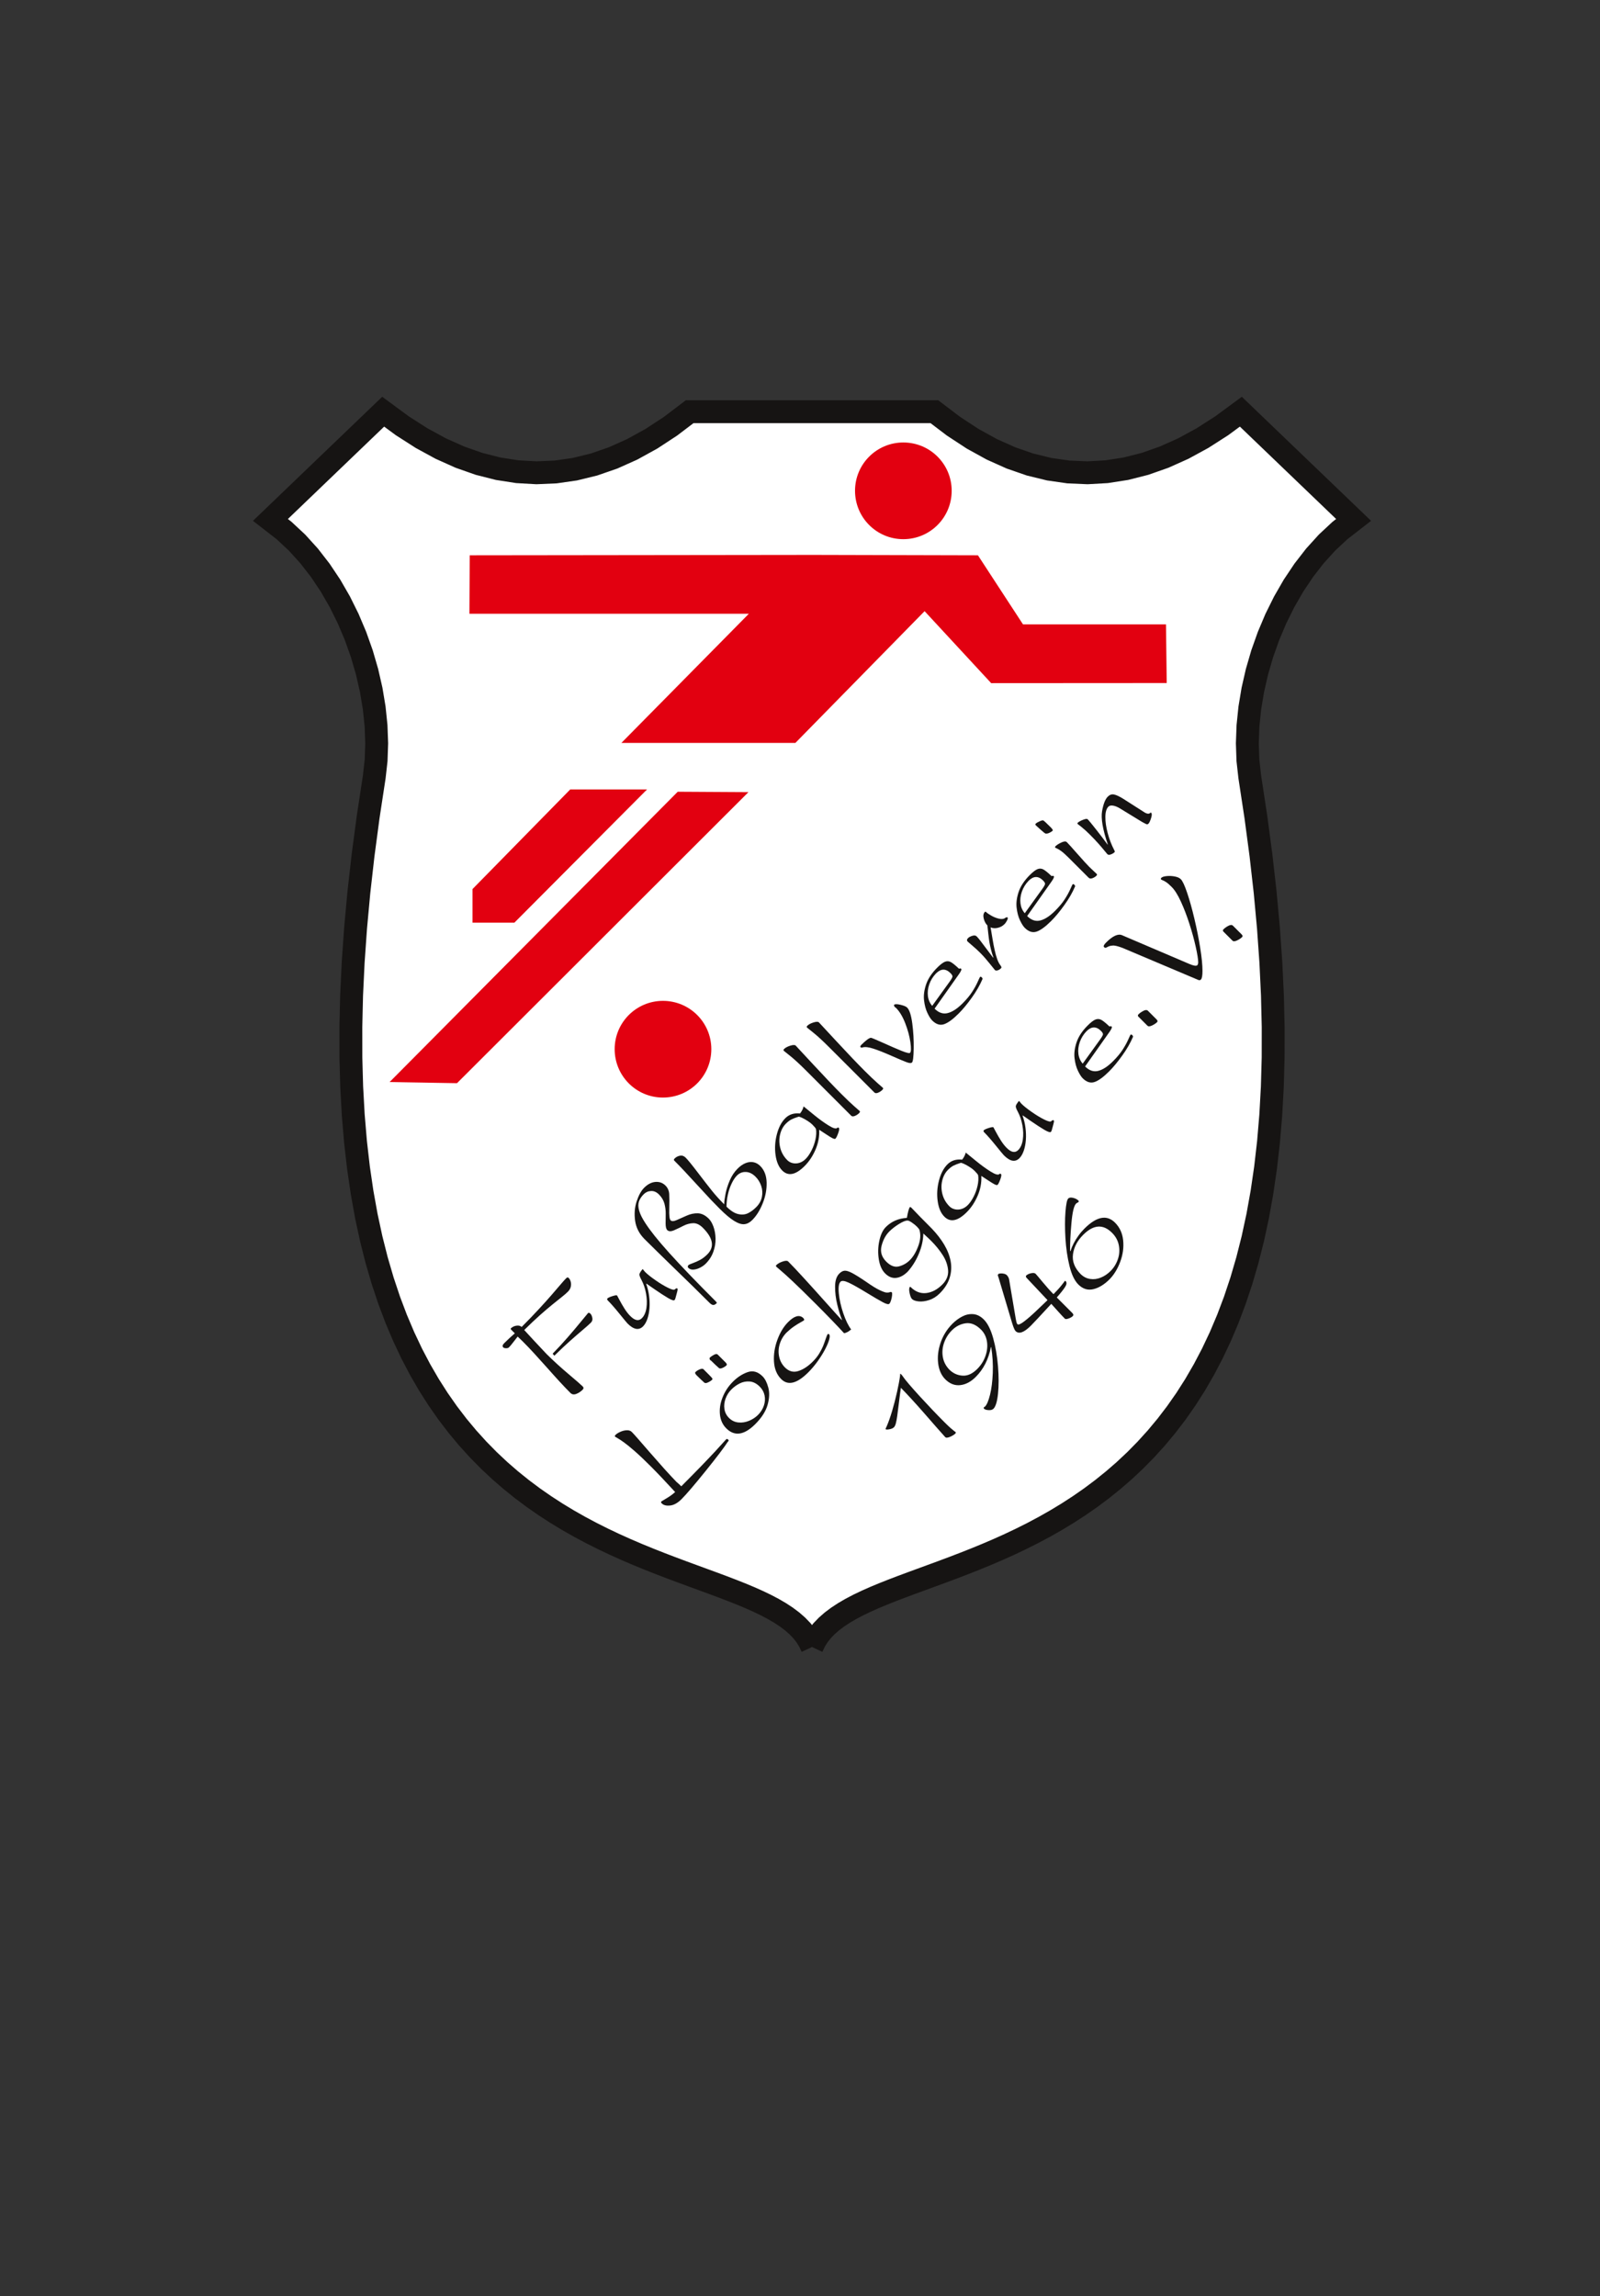 <?xml version="1.0" encoding="UTF-8" standalone="no"?>
<svg
   xmlns:dc="http://purl.org/dc/elements/1.1/"
   xmlns:cc="http://creativecommons.org/ns#"
   xmlns:rdf="http://www.w3.org/1999/02/22-rdf-syntax-ns#"
   xmlns:svg="http://www.w3.org/2000/svg"
   xmlns="http://www.w3.org/2000/svg"
   xmlns:sodipodi="http://sodipodi.sourceforge.net/DTD/sodipodi-0.dtd"
   xmlns:inkscape="http://www.inkscape.org/namespaces/inkscape"
   width="564pt"
   height="809pt"
   viewBox="0 0 564 809"
   id="svg2"
   sodipodi:version="0.32"
   inkscape:version="0.46"
   sodipodi:docname="FVL-Wappen_Vektorgrafik.svg"
   inkscape:output_extension="org.inkscape.output.svg.inkscape">
  <rect x="0" y="0" width="564" height="809" fill="#333333" stroke="none"/>
  <defs
     id="defs25">
    <inkscape:perspective
       sodipodi:type="inkscape:persp3d"
       inkscape:vp_x="0 : 505.625 : 1"
       inkscape:vp_y="0 : 1000 : 0"
       inkscape:vp_z="705 : 505.625 : 1"
       inkscape:persp3d-origin="352.5 : 337.08333 : 1"
       id="perspective29" />
  </defs>
  <sodipodi:namedview
     inkscape:window-height="669"
     inkscape:window-width="640"
     inkscape:pageshadow="2"
     inkscape:pageopacity="0.0"
     guidetolerance="10.0"
     gridtolerance="10.0"
     objecttolerance="10.0"
     borderopacity="1.0"
     bordercolor="#666666"
     pagecolor="#ffffff"
     id="base"
     showgrid="false"
     inkscape:zoom="0.45686032"
     inkscape:cx="352.5"
     inkscape:cy="505.625"
     inkscape:window-x="115"
     inkscape:window-y="115"
     inkscape:current-layer="g4" />
  <g
     transform="translate(82.669, 145.062)"
     style="fill:#ffffff; fill-rule:evenodd; stroke:none; stroke-width:1.845; stroke-linecap:butt; stroke-linejoin:miter; stroke-dasharray:none;"
     id="g4">
    <path
       d="M203.567 435.27 C221.223 390.768 407.134 433.657 357.875 128.669 C353.199 98.436 367.953 56.757 394.477 38.133 C394.477 38.133 354.731 0 354.731 0 C318.694 28.217 282.656 29.184 246.699 0 C246.699 0 160.435 0 160.435 0 C124.478 29.184 88.44 28.217 52.403 0 C52.403 0 12.656 38.133 12.656 38.133 C39.181 56.757 53.935 98.436 49.258 128.669 C0 433.657 185.911 390.768 203.567 435.27 Z"
       id="path6" />
  </g>
  <g
     transform="translate(95.325, 145.062)"
     style="fill:none; stroke:#161413; stroke-width:8.061; stroke-linecap:butt; stroke-linejoin:miter; stroke-dasharray:none;"
     id="g8">
    <path
       d="M 190.911,435.27 C 190.911,435.27 191.861,433.246 191.861,433.246 C 191.861,433.246 193.047,431.34 193.047,431.34 C 193.047,431.34 194.461,429.542 194.461,429.542 C 194.461,429.542 196.095,427.843 196.095,427.843 C 196.095,427.843 197.938,426.232 197.938,426.232 C 197.938,426.232 199.981,424.699 199.981,424.699 C 199.981,424.699 202.215,423.234 202.215,423.234 C 202.215,423.234 204.631,421.828 204.631,421.828 C 204.631,421.828 207.219,420.469 207.219,420.469 C 207.219,420.469 209.971,419.15 209.971,419.15 C 209.971,419.15 212.877,417.858 212.877,417.858 C 212.877,417.858 215.928,416.585 215.928,416.585 C 215.928,416.585 219.115,415.321 219.115,415.321 C 219.115,415.321 222.428,414.054 222.428,414.054 C 222.428,414.054 225.859,412.777 225.859,412.777 C 225.859,412.777 229.397,411.478 229.397,411.478 C 229.397,411.478 233.033,410.147 233.033,410.147 C 233.033,410.147 236.76,408.776 236.76,408.776 C 236.76,408.776 240.567,407.353 240.567,407.353 C 240.567,407.353 244.445,405.869 244.445,405.869 C 244.445,405.869 248.384,404.313 248.384,404.313 C 248.384,404.313 252.376,402.676 252.376,402.676 C 252.376,402.676 256.412,400.949 256.412,400.949 C 256.412,400.949 260.482,399.12 260.482,399.12 C 260.482,399.12 264.576,397.179 264.576,397.179 C 264.576,397.179 268.686,395.118 268.686,395.118 C 268.686,395.118 272.803,392.926 272.803,392.926 C 272.803,392.926 276.916,390.592 276.916,390.592 C 276.916,390.592 281.018,388.109 281.018,388.109 C 281.018,388.109 285.098,385.463 285.098,385.463 C 285.098,385.463 289.148,382.648 289.148,382.648 C 289.148,382.648 293.157,379.651 293.157,379.651 C 293.157,379.651 297.118,376.463 297.118,376.463 C 297.118,376.463 301.021,373.076 301.021,373.076 C 301.021,373.076 304.856,369.477 304.856,369.477 C 304.856,369.477 308.614,365.657 308.614,365.657 C 308.614,365.657 312.287,361.607 312.287,361.607 C 312.287,361.607 315.864,357.316 315.864,357.316 C 315.864,357.316 319.337,352.775 319.337,352.775 C 319.337,352.775 322.696,347.973 322.696,347.973 C 322.696,347.973 325.933,342.901 325.933,342.901 C 325.933,342.901 329.037,337.547 329.037,337.547 C 329.037,337.547 332,331.905 332,331.905 C 332,331.905 334.813,325.961 334.813,325.961 C 334.813,325.961 337.465,319.708 337.465,319.708 C 337.465,319.708 339.948,313.133 339.948,313.133 C 339.948,313.133 342.254,306.228 342.254,306.228 C 342.254,306.228 344.371,298.984 344.371,298.984 C 344.371,298.984 346.293,291.389 346.293,291.389 C 346.293,291.389 348.008,283.434 348.008,283.434 C 348.008,283.434 349.507,275.109 349.507,275.109 C 349.507,275.109 350.782,266.404 350.782,266.404 C 350.782,266.404 351.824,257.308 351.824,257.308 C 351.824,257.308 352.623,247.813 352.623,247.813 C 352.623,247.813 353.17,237.908 353.17,237.908 C 353.17,237.908 353.455,227.583 353.455,227.583 C 353.455,227.583 353.469,216.828 353.469,216.828 C 353.469,216.828 353.204,205.632 353.204,205.632 C 353.204,205.632 352.65,193.988 352.65,193.988 C 352.65,193.988 351.797,181.883 351.797,181.883 C 351.797,181.883 350.637,169.309 350.637,169.309 C 350.637,169.309 349.159,156.255 349.159,156.255 C 349.159,156.255 347.357,142.712 347.357,142.712 C 347.357,142.712 345.219,128.669 345.219,128.669 C 345.219,128.669 344.568,122.875 344.568,122.875 C 344.568,122.875 344.361,116.862 344.361,116.862 C 344.361,116.862 344.587,110.683 344.587,110.683 C 344.587,110.683 345.235,104.387 345.235,104.387 C 345.235,104.387 346.293,98.025 346.293,98.025 C 346.293,98.025 347.751,91.647 347.751,91.647 C 347.751,91.647 349.597,85.305 349.597,85.305 C 349.597,85.305 351.82,79.048 351.82,79.048 C 351.82,79.048 354.408,72.926 354.408,72.926 C 354.408,72.926 357.351,66.991 357.351,66.991 C 357.351,66.991 360.637,61.294 360.637,61.294 C 360.637,61.294 364.254,55.884 364.254,55.884 C 364.254,55.884 368.193,50.812 368.193,50.812 C 368.193,50.812 372.441,46.13 372.441,46.13 C 372.441,46.13 376.988,41.886 376.988,41.886 C 376.988,41.886 381.821,38.133 381.821,38.133 C 381.821,38.133 377.817,34.291 372.35,29.046 C 360.594,17.767 342.075,-5.9618976e-14 342.075,-5.9618976e-14 C 342.075,-5.9618976e-14 335.318,4.97 335.318,4.97 C 335.318,4.97 328.561,9.298 328.561,9.298 C 328.561,9.298 321.805,12.979 321.805,12.979 C 321.805,12.979 315.048,16.008 315.048,16.008 C 315.048,16.008 308.292,18.381 308.292,18.381 C 308.292,18.381 301.537,20.095 301.537,20.095 C 301.537,20.095 294.782,21.144 294.782,21.144 C 294.782,21.144 288.029,21.524 288.029,21.524 C 288.029,21.524 281.276,21.233 281.276,21.233 C 281.276,21.233 274.525,20.265 274.525,20.265 C 274.525,20.265 267.774,18.614 267.774,18.614 C 267.774,18.614 261.025,16.279 261.025,16.279 C 261.025,16.279 254.277,13.255 254.277,13.255 C 254.277,13.255 247.53,9.536 247.53,9.536 C 247.53,9.536 240.785,5.119 240.785,5.119 C 240.785,5.119 234.043,-5.9618976e-14 234.043,-5.9618976e-14 C 234.043,-5.9618976e-14 215.085,-5.9618976e-14 194.944,-5.9618976e-14 C 172.121,-5.9618976e-14 147.779,-5.9618976e-14 147.779,-5.9618976e-14 C 147.779,-5.9618976e-14 141.036,5.119 141.036,5.119 C 141.036,5.119 134.291,9.536 134.291,9.536 C 134.291,9.536 127.545,13.255 127.545,13.255 C 127.545,13.255 120.797,16.279 120.797,16.279 C 120.797,16.279 114.048,18.614 114.048,18.614 C 114.048,18.614 107.297,20.265 107.297,20.265 C 107.297,20.265 100.546,21.233 100.546,21.233 C 100.546,21.233 93.793,21.524 93.793,21.524 C 93.793,21.524 87.039,21.144 87.039,21.144 C 87.039,21.144 80.284,20.095 80.284,20.095 C 80.284,20.095 73.529,18.381 73.529,18.381 C 73.529,18.381 66.773,16.008 66.773,16.008 C 66.773,16.008 60.017,12.979 60.017,12.979 C 60.017,12.979 53.261,9.298 53.261,9.298 C 53.261,9.298 46.504,4.97 46.504,4.97 C 46.504,4.97 39.747,-5.9618976e-14 39.747,-5.9618976e-14 C 39.747,-5.9618976e-14 31.478,7.933 22.483,16.563 C 11.758,26.853 5.294376e-15,38.133 5.294376e-15,38.133 C 5.294376e-15,38.133 4.833,41.886 4.833,41.886 C 4.833,41.886 9.38,46.13 9.38,46.13 C 9.38,46.13 13.628,50.812 13.628,50.812 C 13.628,50.812 17.566,55.884 17.566,55.884 C 17.566,55.884 21.184,61.294 21.184,61.294 C 21.184,61.294 24.47,66.991 24.47,66.991 C 24.47,66.991 27.412,72.926 27.412,72.926 C 27.412,72.926 30.001,79.048 30.001,79.048 C 30.001,79.048 32.224,85.305 32.224,85.305 C 32.224,85.305 34.069,91.647 34.069,91.647 C 34.069,91.647 35.526,98.025 35.526,98.025 C 35.526,98.025 36.585,104.387 36.585,104.387 C 36.585,104.387 37.233,110.683 37.233,110.683 C 37.233,110.683 37.459,116.862 37.459,116.862 C 37.459,116.862 37.252,122.875 37.252,122.875 C 37.252,122.875 36.602,128.669 36.602,128.669 C 36.602,128.669 34.463,142.712 34.463,142.712 C 34.463,142.712 32.66,156.255 32.66,156.255 C 32.66,156.255 31.183,169.309 31.183,169.309 C 31.183,169.309 30.023,181.883 30.023,181.883 C 30.023,181.883 29.17,193.988 29.17,193.988 C 29.17,193.988 28.615,205.632 28.615,205.632 C 28.615,205.632 28.351,216.828 28.351,216.828 C 28.351,216.828 28.365,227.583 28.365,227.583 C 28.365,227.583 28.65,237.908 28.65,237.908 C 28.65,237.908 29.197,247.813 29.197,247.813 C 29.197,247.813 29.995,257.308 29.995,257.308 C 29.995,257.308 31.037,266.404 31.037,266.404 C 31.037,266.404 32.312,275.109 32.312,275.109 C 32.312,275.109 33.812,283.434 33.812,283.434 C 33.812,283.434 35.527,291.389 35.527,291.389 C 35.527,291.389 37.448,298.984 37.448,298.984 C 37.448,298.984 39.566,306.228 39.566,306.228 C 39.566,306.228 41.871,313.133 41.871,313.133 C 41.871,313.133 44.355,319.708 44.355,319.708 C 44.355,319.708 47.008,325.961 47.008,325.961 C 47.008,325.961 49.82,331.905 49.82,331.905 C 49.82,331.905 52.783,337.547 52.783,337.547 C 52.783,337.547 55.887,342.901 55.887,342.901 C 55.887,342.901 59.124,347.973 59.124,347.973 C 59.124,347.973 62.483,352.775 62.483,352.775 C 62.483,352.775 65.956,357.316 65.956,357.316 C 65.956,357.316 69.533,361.607 69.533,361.607 C 69.533,361.607 73.206,365.657 73.206,365.657 C 73.206,365.657 76.964,369.477 76.964,369.477 C 76.964,369.477 80.8,373.076 80.8,373.076 C 80.8,373.076 84.702,376.463 84.702,376.463 C 84.702,376.463 88.663,379.651 88.663,379.651 C 88.663,379.651 92.673,382.648 92.673,382.648 C 92.673,382.648 96.723,385.463 96.723,385.463 C 96.723,385.463 100.803,388.109 100.803,388.109 C 100.803,388.109 104.904,390.592 104.904,390.592 C 104.904,390.592 109.019,392.926 109.019,392.926 C 109.019,392.926 113.135,395.118 113.135,395.118 C 113.135,395.118 117.245,397.179 117.245,397.179 C 117.245,397.179 121.339,399.12 121.339,399.12 C 121.339,399.12 125.409,400.949 125.409,400.949 C 125.409,400.949 129.445,402.676 129.445,402.676 C 129.445,402.676 133.437,404.313 133.437,404.313 C 133.437,404.313 137.376,405.869 137.376,405.869 C 137.376,405.869 141.254,407.353 141.254,407.353 C 141.254,407.353 145.061,408.776 145.061,408.776 C 145.061,408.776 148.787,410.147 148.787,410.147 C 148.787,410.147 152.424,411.478 152.424,411.478 C 152.424,411.478 155.963,412.777 155.963,412.777 C 155.963,412.777 159.393,414.054 159.393,414.054 C 159.393,414.054 162.706,415.321 162.706,415.321 C 162.706,415.321 165.893,416.585 165.893,416.585 C 165.893,416.585 168.944,417.858 168.944,417.858 C 168.944,417.858 171.85,419.15 171.85,419.15 C 171.85,419.15 174.602,420.469 174.602,420.469 C 174.602,420.469 177.191,421.828 177.191,421.828 C 177.191,421.828 179.607,423.234 179.607,423.234 C 179.607,423.234 181.841,424.699 181.841,424.699 C 181.841,424.699 183.884,426.232 183.884,426.232 C 183.884,426.232 185.727,427.843 185.727,427.843 C 185.727,427.843 187.361,429.542 187.361,429.542 C 187.361,429.542 188.775,431.34 188.775,431.34 C 188.775,431.34 189.961,433.246 189.961,433.246 C 189.961,433.246 190.911,435.27 190.911,435.27"
       id="path10"
       sodipodi:nodetypes="cccccccccccccccccccccccccccccccccccccccccccccccccccccccccccccccccccccccccccccccccscccccccccccccccccscccccccccccccccccsccccccccccccccccccccccccccccccccccccccccccccccccccccccccccccccccccccccccccccccccc" />
  </g>
  <g
     transform="translate(177.018, 279.784)"
     style="fill:#161413; fill-rule:evenodd; stroke:none; stroke-width:8.061; stroke-linecap:butt; stroke-linejoin:miter; stroke-dasharray:none;"
     id="g12">
    <path
       d="M120.523 189.983 C118.185 187.413 114.856 183.962 110.524 179.629 C106.981 176.086 104.27 173.436 102.391 171.68 C100.518 169.918 99.123 168.657 98.211 167.905 C97.3 167.139 96.78 166.693 96.645 166.558 C96.449 166.363 96.449 166.167 96.645 165.971 C97.153 165.463 97.887 165.047 98.866 164.717 C99.845 164.386 100.494 164.374 100.8 164.679 C102.22 166.099 104.117 168.106 106.497 170.719 C108.883 173.326 111.484 176.209 114.299 179.366 C117.12 182.517 118.925 184.518 119.709 185.351 C119.709 185.351 119.782 185.277 119.782 185.277 C119.189 183.84 118.638 182.041 118.111 179.886 C117.591 177.738 117.334 175.621 117.346 173.552 C117.358 171.472 117.855 169.949 118.827 168.975 C119.439 168.364 120.051 168.021 120.663 167.96 C121.281 167.892 122.138 168.149 123.257 168.719 C124.365 169.288 126.073 170.346 128.367 171.907 C130.337 173.29 131.904 174.257 133.073 174.802 C134.235 175.352 135.049 175.639 135.508 175.658 C135.967 175.688 136.347 175.639 136.647 175.523 C136.94 175.401 137.179 175.419 137.338 175.578 C137.466 175.707 137.497 176.055 137.442 176.612 C137.393 177.176 137.265 177.757 137.081 178.369 C136.891 178.974 136.695 179.379 136.487 179.587 C136.182 179.892 135.411 179.721 134.193 179.066 C132.963 178.411 131.023 177.279 128.379 175.664 C125.73 174.043 123.668 172.886 122.181 172.182 C120.693 171.491 119.721 171.375 119.262 171.834 C118.656 172.439 118.46 173.822 118.674 175.982 C118.882 178.148 119.402 180.468 120.229 182.933 C121.067 185.399 121.997 187.309 123.013 188.655 C122.126 189.42 121.294 189.861 120.523 189.983 Z M98.34 206.132 C96.816 204.608 95.978 202.57 95.813 200.018 C95.648 197.467 96.051 194.897 97.006 192.302 C97.961 189.708 99.228 187.621 100.8 186.049 C102.966 183.883 104.716 183.381 106.05 184.543 C106.46 184.953 106.565 185.253 106.368 185.449 C106.295 185.522 105.898 185.761 105.163 186.165 C104.429 186.568 103.652 187.052 102.832 187.615 C102.005 188.183 101.161 188.882 100.28 189.714 C99.166 190.828 98.364 192.143 97.881 193.655 C97.398 195.166 97.306 196.677 97.618 198.177 C97.918 199.677 98.615 200.973 99.692 202.051 C101.075 203.433 102.636 203.855 104.361 203.317 C106.093 202.772 107.806 201.659 109.495 199.969 C110.432 199.033 111.197 198.073 111.79 197.088 C112.378 196.096 112.824 195.233 113.118 194.511 C113.406 193.783 113.711 192.951 114.036 191.99 C114.354 191.036 114.586 190.485 114.721 190.35 C114.893 190.178 115.07 190.197 115.26 190.386 C115.535 190.662 115.542 191.28 115.266 192.254 C114.991 193.226 114.501 194.388 113.779 195.748 C113.063 197.099 112.188 198.489 111.172 199.909 C110.144 201.328 109.048 202.619 107.88 203.788 C103.92 207.747 100.739 208.531 98.34 206.132 Z M73.667 199.67 C73.569 199.572 73.447 199.499 73.294 199.443 C73.073 199.04 73.037 198.758 73.19 198.605 C73.551 198.244 74.034 197.907 74.652 197.583 C75.271 197.259 75.705 197.228 75.974 197.498 C75.974 197.498 78.771 200.294 78.771 200.294 C79.211 200.734 79.303 201.071 79.058 201.316 C78.746 201.628 78.293 201.922 77.675 202.197 C77.069 202.472 76.641 202.484 76.39 202.234 C75.576 201.53 74.671 200.674 73.667 199.67 Z M68.533 204.803 C68.019 204.29 67.884 203.911 68.129 203.666 C68.466 203.329 68.925 203.029 69.506 202.766 C70.075 202.503 70.534 202.448 70.877 202.594 C70.877 202.594 72.902 204.62 72.902 204.62 C73.576 205.293 73.961 205.716 74.059 205.899 C74.163 206.077 74.138 206.236 73.998 206.377 C73.673 206.701 73.202 207.012 72.566 207.306 C71.936 207.606 71.495 207.631 71.244 207.38 C70.442 206.664 69.537 205.807 68.533 204.803 Z M81.335 207.055 C82.926 205.465 84.657 204.344 86.524 203.69 C88.396 203.042 90.152 203.537 91.798 205.183 C92.655 206.04 93.328 207.349 93.799 209.105 C94.283 210.862 94.204 212.887 93.573 215.17 C92.942 217.452 91.499 219.728 89.229 221.999 C85.318 225.909 81.904 226.411 78.985 223.492 C77.706 222.214 76.965 220.592 76.763 218.639 C76.556 216.681 76.861 214.662 77.688 212.588 C78.507 210.507 79.725 208.665 81.335 207.055 Z M90.807 208.818 C89.693 207.704 88.506 207.093 87.27 206.995 C86.028 206.89 84.853 207.111 83.746 207.668 C82.644 208.219 81.659 208.934 80.79 209.803 C79.884 210.709 79.211 211.774 78.752 213.004 C78.299 214.24 78.159 215.458 78.342 216.669 C78.52 217.886 79.052 218.933 79.945 219.827 C80.888 220.769 81.996 221.302 83.268 221.424 C84.535 221.552 85.79 221.35 87.02 220.843 C88.255 220.329 89.314 219.636 90.189 218.761 C91.15 217.802 91.835 216.712 92.245 215.494 C92.655 214.276 92.741 213.077 92.496 211.902 C92.252 210.727 91.689 209.699 90.807 208.818 Z M60.97 245.937 C57.488 242.15 54.624 239.139 52.378 236.893 C50.096 234.611 48.187 232.8 46.638 231.46 C45.096 230.113 43.866 229.116 42.961 228.468 C42.061 227.812 41.315 227.323 40.727 226.992 C40.14 226.662 39.821 226.466 39.785 226.429 C39.632 226.276 39.705 226.056 39.993 225.768 C40.36 225.401 40.917 225.052 41.663 224.722 C42.404 224.386 43.15 224.202 43.903 224.172 C44.662 224.135 45.255 224.337 45.69 224.771 C46.161 225.242 46.889 226.044 47.868 227.17 C48.854 228.29 50.242 229.886 52.035 231.962 C53.835 234.029 55.542 235.969 57.157 237.768 C58.779 239.561 60.223 241.115 61.483 242.413 C61.924 242.756 62.475 243.258 63.136 243.919 C65.48 241.575 67.762 239.256 69.989 236.967 C72.217 234.666 73.918 232.879 75.099 231.6 C76.274 230.327 77.179 229.336 77.797 228.633 C78.416 227.941 78.807 227.512 78.966 227.353 C79.162 227.158 79.432 227.231 79.78 227.58 C79.921 227.72 79.823 227.966 79.475 228.314 C78.911 229.195 77.987 230.486 76.696 232.194 C75.405 233.888 73.777 235.969 71.789 238.435 C69.806 240.895 68.098 242.958 66.667 244.635 C65.241 246.304 64.085 247.584 63.209 248.459 C61.869 249.799 60.535 250.546 59.207 250.686 C57.879 250.84 56.888 250.583 56.239 249.933 C55.97 249.665 55.927 249.438 56.123 249.242 C56.148 249.218 56.759 248.85 57.947 248.14 C59.14 247.437 60.144 246.703 60.97 245.937 Z M202.94 10.641 C202.743 10.446 202.719 10.274 202.859 10.134 C203.19 9.803 203.802 9.461 204.695 9.094 C205.595 8.732 206.158 8.659 206.384 8.886 C206.843 9.344 207.884 10.617 209.518 12.691 C211.151 14.778 212.442 16.473 213.403 17.802 C213.403 17.802 213.471 17.734 213.471 17.734 C211.69 12.465 211.023 8.567 211.463 6.046 C211.903 3.525 212.571 1.817 213.471 0.918 C214.131 0.258 214.865 0 215.661 0.159 C216.463 0.312 217.54 0.814 218.899 1.659 C218.899 1.659 226.027 6.205 226.027 6.205 C227.147 6.995 227.961 7.136 228.481 6.615 C228.585 6.511 228.683 6.511 228.787 6.615 C229.068 6.896 229.045 7.533 228.726 8.524 C228.407 9.515 228.102 10.152 227.82 10.433 C227.594 10.66 227.349 10.721 227.085 10.617 C226.835 10.513 226.29 10.225 225.47 9.772 C225.47 9.772 217.723 5.036 217.723 5.036 C216.836 4.504 216.028 4.186 215.306 4.076 C214.584 3.966 214.046 4.088 213.69 4.443 C212.999 5.135 212.644 6.334 212.626 8.052 C212.613 9.766 212.883 11.688 213.458 13.805 C214.022 15.923 214.774 17.886 215.716 19.685 C215.753 19.771 215.802 19.869 215.857 19.973 C215.906 20.071 215.942 20.17 215.942 20.255 C215.948 20.346 215.905 20.438 215.82 20.524 C215.532 20.812 215.11 21.063 214.56 21.271 C214.009 21.491 213.593 21.454 213.317 21.179 C213.17 21.032 212.821 20.61 212.277 19.93 C211.727 19.245 211.035 18.431 210.19 17.477 C209.346 16.522 208.281 15.409 207.009 14.136 C206.024 13.15 205.068 12.294 204.15 11.559 C203.232 10.838 202.823 10.525 202.94 10.641 Z M188.1 10.415 C188.35 10.165 188.815 9.895 189.476 9.601 C190.143 9.302 190.565 9.21 190.743 9.313 C190.914 9.35 191.771 10.134 193.313 11.676 C193.974 12.337 194.212 12.747 194.042 12.918 C193.784 13.176 193.393 13.432 192.866 13.677 C192.34 13.922 191.869 14.001 191.453 13.903 C191.306 13.843 190.792 13.426 189.905 12.648 C189.024 11.865 188.399 11.302 188.032 10.935 C187.885 10.789 187.904 10.611 188.1 10.415 Z M194.971 18.89 C194.831 18.75 194.849 18.585 195.045 18.388 C195.486 17.948 196.171 17.508 197.107 17.073 C198.037 16.633 198.686 16.595 199.047 16.957 C199.604 17.513 200.864 18.909 202.816 21.13 C204.774 23.357 206.146 24.863 206.941 25.658 C207.357 26.074 207.853 26.546 208.44 27.084 C209.027 27.623 209.401 27.971 209.554 28.125 C209.743 28.314 209.719 28.534 209.475 28.779 C209.101 29.152 208.624 29.446 208.061 29.654 C207.498 29.862 207.051 29.807 206.727 29.483 C206.727 29.483 199.787 22.544 199.787 22.544 C198.673 21.429 197.798 20.64 197.156 20.17 C196.52 19.692 196.005 19.374 195.627 19.215 C195.247 19.055 195.026 18.946 194.971 18.89 Z M184.208 47.143 C183.681 46.617 183.118 45.735 182.531 44.5 C181.938 43.258 181.54 41.783 181.344 40.069 C181.136 38.356 181.38 36.496 182.054 34.476 C182.727 32.469 184.03 30.493 185.958 28.565 C187.09 27.432 188.014 26.729 188.736 26.447 C189.452 26.173 190.149 26.221 190.816 26.594 C191.483 26.968 192.432 27.745 193.674 28.927 C193.999 28.761 194.255 28.773 194.445 28.963 C194.635 29.152 194.402 29.727 193.748 30.688 C193.748 30.688 185.058 42.988 185.058 42.988 C186.508 44.438 188.05 44.965 189.678 44.549 C191.3 44.138 193.045 43.007 194.898 41.152 C196.33 39.72 197.45 38.381 198.264 37.126 C199.084 35.865 199.732 34.69 200.228 33.583 C200.718 32.481 200.999 31.894 201.06 31.833 C201.232 31.661 201.433 31.704 201.678 31.949 C201.923 32.193 202.009 32.401 201.941 32.567 C201.024 34.709 199.769 36.906 198.153 39.145 C196.55 41.385 195.008 43.245 193.533 44.719 C191.514 46.739 189.801 47.987 188.387 48.47 C186.967 48.948 185.572 48.508 184.208 47.143 Z M184.214 41.997 C184.214 41.997 190.302 33.558 190.302 33.558 C190.982 32.622 191.331 31.992 191.361 31.679 C191.386 31.362 191.153 30.958 190.664 30.468 C188.993 28.798 187.292 28.834 185.554 30.572 C184.477 31.698 183.688 32.976 183.186 34.409 C182.696 35.841 182.531 37.23 182.709 38.582 C182.886 39.923 183.394 41.066 184.214 41.997 Z M173.713 62.044 C173.603 61.933 172.985 61.169 171.853 59.743 C170.721 58.317 169.626 57.075 168.567 56.016 C167.612 55.061 166.658 54.18 165.697 53.379 C164.742 52.571 164.216 52.118 164.118 52.02 C163.732 51.635 163.77 51.207 164.234 50.741 C164.546 50.429 165.042 50.166 165.721 49.952 C166.395 49.744 166.909 49.804 167.251 50.147 C167.587 50.484 167.985 50.955 168.457 51.55 C168.921 52.148 169.577 53.011 170.409 54.137 C171.253 55.263 172.122 56.414 173.009 57.594 C173.009 57.594 173.17 57.607 173.17 57.607 C172.814 56.652 172.514 55.679 172.275 54.682 C172.03 53.678 171.847 52.785 171.718 51.996 C171.602 51.207 171.473 50.306 171.363 49.291 C171.241 48.275 171.137 47.277 171.033 46.293 C170.409 45.669 169.981 44.848 169.736 43.833 C169.497 42.81 169.638 42.046 170.158 41.525 C170.28 41.403 170.44 41.427 170.629 41.617 C170.935 41.924 171.529 42.333 172.398 42.835 C173.273 43.344 174.184 43.704 175.133 43.919 C176.081 44.144 176.834 44.041 177.385 43.612 C177.752 43.391 177.997 43.344 178.125 43.471 C178.296 43.642 178.248 43.998 177.972 44.53 C177.703 45.068 177.397 45.51 177.048 45.858 C176.412 46.494 175.622 46.928 174.686 47.143 C173.756 47.363 172.918 47.308 172.171 46.977 C172.428 48.495 172.661 49.903 172.875 51.207 C173.089 52.497 173.322 53.746 173.591 54.932 C173.848 56.12 174.148 57.178 174.478 58.109 C174.808 59.039 175.2 59.798 175.653 60.386 C176.002 60.832 176.075 61.15 175.879 61.345 C175.512 61.713 175.121 61.97 174.704 62.104 C174.295 62.245 173.964 62.221 173.713 62.044 Z M151.574 79.777 C151.047 79.251 150.484 78.37 149.897 77.134 C149.303 75.891 148.906 74.417 148.71 72.703 C148.502 70.99 148.747 69.13 149.42 67.11 C150.093 65.103 151.396 63.127 153.324 61.199 C154.456 60.067 155.38 59.363 156.102 59.082 C156.818 58.806 157.516 58.855 158.183 59.228 C158.849 59.601 159.798 60.379 161.04 61.56 C161.364 61.394 161.622 61.407 161.811 61.596 C162.001 61.787 161.769 62.361 161.114 63.322 C161.114 63.322 152.424 75.622 152.424 75.622 C153.875 77.072 155.417 77.598 157.044 77.182 C158.666 76.772 160.41 75.64 162.264 73.786 C163.696 72.354 164.815 71.014 165.629 69.76 C166.45 68.499 167.098 67.324 167.594 66.217 C168.084 65.115 168.365 64.528 168.426 64.467 C168.598 64.296 168.799 64.339 169.045 64.583 C169.289 64.828 169.375 65.036 169.307 65.201 C168.389 67.343 167.135 69.54 165.52 71.779 C163.916 74.018 162.374 75.879 160.899 77.353 C158.88 79.373 157.167 80.622 155.753 81.105 C154.334 81.582 152.938 81.141 151.574 79.777 Z M151.58 74.631 C151.58 74.631 157.669 66.192 157.669 66.192 C158.348 65.256 158.696 64.626 158.727 64.314 C158.752 63.996 158.519 63.592 158.029 63.102 C156.359 61.431 154.658 61.469 152.92 63.206 C151.843 64.332 151.053 65.611 150.552 67.043 C150.062 68.474 149.897 69.864 150.074 71.217 C150.252 72.556 150.76 73.701 151.58 74.631 Z M144.475 94.573 C144.17 94.88 143.533 94.855 142.566 94.488 C141.599 94.133 139.818 93.38 137.212 92.229 C134.605 91.079 132.476 90.235 130.817 89.703 C129.153 89.164 127.88 89.029 127.005 89.293 C126.711 89.39 126.491 89.366 126.344 89.219 C126.149 89.023 126.234 88.742 126.595 88.381 C128.192 86.784 129.318 85.952 129.979 85.878 C130.169 85.872 131.588 86.459 134.232 87.646 C136.875 88.845 139.066 89.788 140.798 90.492 C142.536 91.189 143.527 91.422 143.778 91.172 C144.163 90.786 144.194 89.531 143.888 87.402 C143.576 85.278 142.97 83.045 142.064 80.719 C141.152 78.388 140.075 76.601 138.827 75.352 C138.674 75.2 138.527 75.102 138.38 75.053 C138.13 74.631 138.056 74.361 138.167 74.252 C138.448 73.969 139.194 73.969 140.394 74.251 C141.599 74.539 142.382 74.87 142.75 75.236 C143.57 76.056 144.175 77.923 144.561 80.842 C144.946 83.761 145.112 86.692 145.063 89.641 C145.014 92.591 144.818 94.23 144.475 94.573 Z M115.298 89.25 C113.034 86.985 111.168 85.266 109.706 84.097 C108.237 82.923 107.497 82.329 107.478 82.31 C107.282 82.114 107.307 81.894 107.552 81.649 C108.01 81.191 108.721 80.811 109.681 80.499 C110.642 80.187 111.296 80.169 111.633 80.431 C111.554 80.352 113.585 82.543 117.734 87.01 C121.877 91.483 125.23 94.996 127.782 97.548 C129.575 99.341 131.086 100.778 132.31 101.855 C133.54 102.927 134.165 103.477 134.183 103.496 C134.373 103.685 134.323 103.93 134.03 104.223 C133.589 104.664 133.081 105.001 132.506 105.233 C131.925 105.472 131.497 105.448 131.203 105.154 C131.203 105.154 115.298 89.25 115.298 89.25 Z M107.117 97.431 C104.853 95.167 102.986 93.448 101.524 92.279 C100.055 91.104 99.315 90.511 99.297 90.492 C99.101 90.296 99.126 90.076 99.37 89.831 C99.829 89.373 100.539 88.993 101.5 88.68 C102.461 88.369 103.115 88.35 103.452 88.613 C103.372 88.534 105.403 90.724 109.553 95.191 C113.695 99.665 117.049 103.177 119.6 105.729 C121.394 107.522 122.905 108.96 124.128 110.037 C125.358 111.108 125.983 111.658 126.001 111.677 C126.191 111.867 126.142 112.111 125.848 112.405 C125.408 112.845 124.899 113.182 124.324 113.415 C123.743 113.654 123.315 113.629 123.021 113.336 C123.021 113.336 107.117 97.431 107.117 97.431 Z M104.994 112.552 C105.636 111.738 106.052 110.906 106.248 110.061 C106.97 110.649 108.2 111.659 109.95 113.078 C111.7 114.511 113.389 115.734 115.023 116.756 C116.657 117.778 117.691 118.065 118.131 117.625 C118.309 117.447 118.493 117.46 118.695 117.662 C118.897 117.863 118.811 118.475 118.444 119.491 C118.083 120.501 117.758 121.156 117.471 121.443 C117.287 121.578 116.926 121.511 116.388 121.241 C115.849 120.96 115.072 120.489 114.05 119.798 C113.034 119.112 112.269 118.616 111.75 118.292 C111.872 120.63 111.449 122.949 110.47 125.237 C109.491 127.526 108.212 129.466 106.615 131.063 C103.452 134.226 100.82 134.753 98.709 132.641 C97.479 131.412 96.702 129.606 96.365 127.202 C96.029 124.808 96.176 122.386 96.812 119.938 C97.442 117.484 98.446 115.575 99.816 114.205 C101.145 112.877 102.87 112.326 104.994 112.552 Z M110.617 118.029 C110.507 117.735 110.079 117.209 109.326 116.456 C108.922 116.052 108.372 115.624 107.668 115.177 C106.97 114.724 106.303 114.351 105.667 114.057 C105.036 113.77 104.627 113.641 104.449 113.696 C103.36 114.039 102.515 114.369 101.91 114.681 C101.304 114.994 100.668 115.483 100.001 116.15 C99.015 117.136 98.336 118.402 97.969 119.944 C97.589 121.486 97.614 123.077 98.03 124.705 C98.452 126.339 99.278 127.777 100.514 129.012 C101.041 129.539 101.683 129.887 102.448 130.053 C103.207 130.224 103.99 130.187 104.792 129.936 C105.593 129.686 106.322 129.227 106.977 128.572 C107.711 127.838 108.396 126.846 109.026 125.617 C109.663 124.381 110.128 123.071 110.428 121.707 C110.727 120.342 110.795 119.112 110.617 118.029 Z M76.655 146.104 C75.358 144.806 74.336 143.761 73.59 142.965 C72.843 142.17 71.387 140.591 69.208 138.228 C67.036 135.86 65.378 134.067 64.239 132.855 C63.101 131.644 61.908 130.402 60.648 129.141 C60.452 128.945 60.495 128.707 60.788 128.413 C61.308 127.893 61.939 127.569 62.679 127.427 C63.42 127.287 64.086 127.526 64.68 128.119 C65.457 128.896 66.883 130.64 68.951 133.357 C71.02 136.062 72.672 138.204 73.926 139.764 C75.181 141.325 76.612 142.916 78.228 144.531 C78.228 144.531 78.265 144.495 78.265 144.495 C78.277 143.54 78.442 142.31 78.742 140.799 C79.048 139.281 79.544 137.72 80.241 136.105 C80.933 134.496 81.857 133.119 83.007 131.969 C83.895 131.081 84.818 130.438 85.779 130.052 C86.734 129.662 87.652 129.552 88.545 129.722 C89.432 129.887 90.246 130.335 90.968 131.056 C92.4 132.488 93.153 134.428 93.22 136.87 C93.281 139.305 92.829 141.753 91.843 144.207 C90.858 146.661 89.634 148.619 88.184 150.069 C88.184 150.069 88.11 150.142 88.11 150.142 C87.26 150.993 86.342 151.47 85.369 151.562 C84.396 151.666 83.203 151.281 81.795 150.424 C80.388 149.567 78.675 148.123 76.655 146.104 Z M79.072 145.376 C80.535 146.839 81.918 147.719 83.215 148.001 C84.506 148.289 85.651 148.184 86.648 147.701 C87.639 147.212 88.606 146.502 89.537 145.571 C90.613 144.495 91.28 143.289 91.55 141.955 C91.813 140.627 91.733 139.336 91.305 138.076 C90.877 136.815 90.216 135.738 89.316 134.839 C88.245 133.767 87.113 133.211 85.902 133.162 C84.69 133.113 83.644 133.535 82.744 134.434 C82.083 135.095 81.465 136.019 80.902 137.194 C80.339 138.369 79.893 139.66 79.574 141.08 C79.25 142.494 79.085 143.931 79.072 145.376 Z M50.171 156.801 C48.317 154.946 47.222 152.81 46.867 150.399 C46.518 147.982 46.69 145.694 47.393 143.546 C48.103 141.392 48.984 139.789 50.043 138.73 C51.297 137.475 52.619 136.79 54.02 136.674 C55.416 136.564 56.603 136.992 57.563 137.953 C58.365 138.755 58.799 139.74 58.879 140.921 C58.952 142.095 58.959 143.84 58.898 146.153 C58.824 148.466 58.983 149.812 59.362 150.191 C59.76 150.59 60.47 150.564 61.504 150.118 C62.532 149.665 63.713 149.145 65.041 148.552 C66.369 147.958 67.697 147.682 69.019 147.731 C70.347 147.787 71.613 148.417 72.837 149.64 C73.486 150.29 74.037 151.231 74.483 152.462 C74.93 153.692 75.174 155.075 75.211 156.617 C75.254 158.153 74.997 159.707 74.44 161.267 C73.89 162.834 72.984 164.241 71.73 165.496 C71.222 166.004 70.579 166.463 69.796 166.867 C69.012 167.27 68.241 167.503 67.47 167.564 C66.706 167.619 66.093 167.424 65.641 166.97 C65.322 166.652 65.335 166.322 65.684 165.973 C65.831 165.826 66.338 165.6 67.219 165.282 C68.107 164.958 68.963 164.578 69.796 164.125 C70.634 163.678 71.479 163.03 72.317 162.191 C74.912 159.596 74.385 156.476 70.744 152.836 C69.624 151.716 68.486 151.177 67.317 151.208 C66.149 151.25 65.029 151.55 63.952 152.1 C62.869 152.658 61.767 153.184 60.648 153.679 C59.527 154.176 58.708 154.163 58.188 153.642 C57.808 153.263 57.618 152.499 57.612 151.342 C57.612 150.191 57.618 149.035 57.643 147.873 C57.661 146.704 57.508 145.522 57.196 144.329 C56.872 143.136 56.229 142.052 55.263 141.087 C54.406 140.229 53.469 139.819 52.46 139.875 C51.456 139.924 50.6 140.302 49.902 141.001 C49.07 141.833 48.507 142.689 48.201 143.583 C47.907 144.476 47.932 145.541 48.28 146.783 C48.629 148.038 49.37 149.512 50.489 151.219 C51.352 152.548 52.448 154.047 53.788 155.729 C55.122 157.406 56.829 159.395 58.891 161.689 C60.965 163.984 63.346 166.536 66.045 169.344 C68.743 172.154 71.827 175.287 75.291 178.75 C75.609 179.068 75.719 179.276 75.621 179.375 C75.126 179.87 74.691 180.084 74.312 180.023 C73.939 179.956 73.541 179.717 73.131 179.307 C71.02 177.196 69.049 175.25 67.238 173.475 C65.414 171.701 63.377 169.712 61.125 167.533 C58.873 165.355 56.798 163.33 54.895 161.463 C52.998 159.603 51.42 158.049 50.171 156.801 Z M44.205 186.571 C43.948 186.313 42.987 185.157 41.335 183.113 C39.683 181.069 38.318 179.521 37.253 178.456 C36.96 178.163 36.917 177.912 37.113 177.716 C37.351 177.477 37.939 177.208 38.875 176.908 C39.817 176.614 40.356 176.541 40.497 176.681 C40.521 176.707 40.803 177.232 41.341 178.249 C41.879 179.276 42.473 180.299 43.128 181.333 C43.783 182.367 44.456 183.223 45.153 183.921 C46.775 185.543 48.133 185.8 49.241 184.692 C50.08 183.853 50.618 182.63 50.851 181.039 C51.083 179.448 51.034 177.747 50.697 175.941 C50.367 174.142 49.835 172.569 49.112 171.223 C48.586 170.281 48.348 169.614 48.378 169.228 C48.421 168.844 48.8 168.219 49.517 167.356 C49.633 167.472 49.761 167.637 49.926 167.851 C50.086 168.06 50.226 168.237 50.355 168.366 C51.193 169.204 52.411 170.177 54.008 171.285 C55.599 172.398 57.074 173.286 58.426 173.953 C59.766 174.62 60.586 174.815 60.868 174.534 C61.259 174.142 61.565 174.045 61.779 174.259 C61.896 174.375 61.847 174.815 61.632 175.593 C61.535 175.924 61.431 176.308 61.32 176.749 C61.211 177.189 61.113 177.532 61.033 177.783 C60.947 178.028 60.849 178.199 60.745 178.303 C60.495 178.554 59.742 178.315 58.482 177.581 C57.221 176.847 55.636 175.813 53.714 174.491 C51.805 173.17 50.844 172.503 50.844 172.503 C50.844 172.503 50.765 172.582 50.765 172.582 C51.254 173.928 51.597 175.336 51.787 176.823 C51.982 178.303 52.031 179.748 51.928 181.149 C51.824 182.551 51.572 183.817 51.181 184.943 C50.789 186.069 50.281 186.944 49.663 187.562 C48.176 189.049 46.353 188.719 44.205 186.571 Z M18.381 197.916 C18.381 197.916 17.794 197.181 17.794 197.181 C19.71 195.218 21.502 193.277 23.173 191.349 C24.843 189.434 26.379 187.604 27.781 185.886 C29.176 184.172 30.002 183.175 30.247 182.905 C30.467 182.685 30.755 182.752 31.122 183.119 C31.416 183.413 31.63 183.885 31.771 184.552 C31.918 185.212 31.746 185.787 31.262 186.27 C30.742 186.791 29.739 187.684 28.246 188.945 C26.759 190.212 25.29 191.484 23.852 192.763 C22.408 194.036 20.585 195.761 18.381 197.916 Z M5.458 191.16 C5.287 191.368 4.84 191.949 4.1 192.91 C3.372 193.871 2.803 194.551 2.41 194.941 C2.179 195.175 1.823 195.284 1.358 195.272 C0.888 195.254 0.562 195.162 0.385 194.985 C0 194.599 0.104 194.103 0.691 193.515 C1.988 192.219 3.249 191.055 4.461 190.028 C4.461 190.028 3.255 188.822 3.255 188.822 C3.005 188.572 2.938 188.394 3.035 188.296 C3.567 187.764 4.234 187.439 5.023 187.323 C5.814 187.207 6.431 187.36 6.853 187.782 C9.1 185.537 11.094 183.469 12.843 181.571 C14.594 179.686 16.136 177.973 17.464 176.437 C18.798 174.895 19.875 173.646 20.701 172.674 C21.533 171.707 22.121 171.046 22.457 170.71 C22.714 170.452 22.91 170.318 23.038 170.311 C23.167 170.305 23.351 170.416 23.571 170.636 C23.84 170.967 24.048 171.407 24.183 171.945 C24.317 172.484 24.305 173.059 24.164 173.665 C24.018 174.277 23.675 174.84 23.149 175.366 C22.665 175.849 22.017 176.413 21.203 177.067 C20.389 177.71 19.275 178.603 17.874 179.735 C16.466 180.874 14.967 182.152 13.37 183.566 C11.779 184.986 9.913 186.742 7.771 188.846 C9.76 191.032 12.391 193.859 15.665 197.328 C18.223 199.849 20.836 202.23 23.503 204.469 C26.171 206.721 27.793 208.135 28.374 208.717 C28.76 209.101 28.76 209.493 28.362 209.891 C27.695 210.558 26.942 211.053 26.116 211.366 C25.29 211.677 24.605 211.568 24.066 211.029 C22.812 209.775 21.551 208.453 20.273 207.064 C18.994 205.675 17.513 204.035 15.83 202.132 C14.147 200.241 12.623 198.558 11.271 197.084 C9.919 195.608 8.543 194.171 7.147 192.775 C6.964 192.592 6.682 192.323 6.303 191.968 C5.917 191.606 5.636 191.338 5.458 191.16 Z"
       id="path14" />
  </g>
  <g
     transform="translate(309.43, 308.598)"
     style="fill:#161413; fill-rule:evenodd; stroke:none; stroke-width:8.061; stroke-linecap:butt; stroke-linejoin:miter; stroke-dasharray:none;"
     id="g16">
    <path
       d="M71.416 140.251 C72.426 141.261 73.565 141.861 74.837 142.044 C76.11 142.239 77.37 142.08 78.624 141.561 C79.879 141.053 81.017 140.281 82.033 139.266 C83.201 138.097 84.065 136.708 84.615 135.092 C85.166 133.477 85.277 131.837 84.958 130.185 C84.64 128.532 83.844 127.064 82.571 125.791 C79.414 122.634 76.025 122.866 72.402 126.488 C70.352 128.538 69.146 130.809 68.803 133.293 C68.454 135.772 69.329 138.091 71.416 140.251 Z M67.775 132.204 C67.775 132.204 67.922 132.204 67.922 132.204 C68.197 131.329 68.564 130.436 69.036 129.512 C69.508 128.6 70.064 127.7 70.7 126.82 C71.337 125.926 72.04 125.1 72.812 124.328 C77.119 120.021 80.717 119.311 83.612 122.205 C85.277 123.869 86.231 125.95 86.482 128.441 C86.733 130.932 86.403 133.428 85.485 135.912 C84.567 138.409 83.319 140.478 81.734 142.123 C79.842 144.015 77.921 145.189 75.969 145.648 C74.011 146.113 72.248 145.563 70.682 143.996 C69.341 142.655 68.301 140.478 67.561 137.448 C66.82 134.432 66.343 131.176 66.135 127.689 C65.927 124.2 65.933 121.11 66.141 118.417 C66.355 115.719 66.674 114.153 67.12 113.705 C67.475 113.351 68.056 113.271 68.858 113.473 C69.659 113.675 70.266 113.988 70.688 114.409 C70.877 114.599 70.896 114.764 70.743 114.917 C70.652 115.009 70.517 115.107 70.339 115.187 C70.155 115.272 70.003 115.376 69.868 115.511 C69.128 116.251 68.583 118.546 68.246 122.395 C67.903 126.25 67.75 129.524 67.775 132.204 Z M61.142 150.819 C57.427 154.863 55.028 157.434 53.945 158.517 C51.516 160.947 49.717 161.571 48.548 160.402 C48.23 160.083 47.839 159.178 47.373 157.685 C47.373 157.685 42.496 141.34 42.496 141.34 C42.435 141.23 42.38 141.077 42.331 140.869 C42.282 140.661 42.331 140.478 42.496 140.312 C42.6 140.208 42.858 140.135 43.255 140.104 C43.653 140.073 44.063 140.104 44.485 140.208 C44.907 140.3 45.25 140.484 45.513 140.746 C45.758 140.991 45.947 141.28 46.082 141.597 C46.217 141.915 46.284 142.13 46.284 142.252 C46.284 142.252 48.591 155.892 48.591 155.892 C48.671 156.302 48.738 156.651 48.793 156.914 C48.842 157.183 48.903 157.404 48.965 157.574 C49.026 157.746 49.111 157.881 49.221 157.99 C49.533 158.303 50.317 157.973 51.59 157.005 C52.85 156.038 54.27 154.803 55.842 153.303 C57.415 151.804 58.743 150.537 59.826 149.503 C59.826 149.503 52.526 141.75 52.526 141.75 C52.153 141.377 52.091 141.071 52.336 140.826 C52.691 140.471 53.254 140.202 54.025 140.03 C54.796 139.86 55.334 139.933 55.647 140.245 C55.867 140.465 56.68 141.426 58.1 143.14 C59.514 144.847 60.786 146.266 61.925 147.405 C63.179 146.15 64.171 145.049 64.905 144.094 C65.645 143.133 65.994 142.674 65.958 142.711 C66.008 142.662 66.092 142.698 66.215 142.822 C66.667 143.274 66.6 143.953 66.019 144.865 C65.443 145.771 64.465 147.007 63.088 148.568 C63.088 148.568 68.533 154.014 68.533 154.014 C68.968 154.447 69.042 154.815 68.742 155.114 C68.399 155.457 67.897 155.751 67.23 155.989 C66.57 156.223 66.135 156.24 65.927 156.032 C65.26 155.365 64.422 154.466 63.412 153.334 C62.396 152.196 61.637 151.363 61.142 150.819 Z M39.865 166.087 C39.032 170.346 37.252 173.84 34.535 176.557 C32.816 178.277 30.986 179.249 29.052 179.457 C27.119 179.665 25.362 178.987 23.778 177.402 C22.406 176.03 21.574 174.17 21.275 171.826 C20.981 169.477 21.268 167.035 22.137 164.489 C23.012 161.949 24.402 159.729 26.304 157.825 C27.369 156.761 28.532 155.905 29.775 155.262 C31.023 154.613 32.314 154.338 33.648 154.447 C34.976 154.552 36.224 155.188 37.393 156.357 C38.72 157.685 39.81 159.863 40.66 162.893 C41.505 165.928 42.074 169.238 42.367 172.836 C42.661 176.447 42.661 179.641 42.374 182.425 C42.087 185.209 41.554 186.99 40.771 187.774 C40.391 188.153 39.816 188.312 39.039 188.269 C38.268 188.22 37.736 188.055 37.454 187.774 C37.313 187.633 37.289 187.461 37.386 187.253 C37.509 187.24 37.644 187.155 37.797 187.002 C38.433 186.365 39.02 184.983 39.553 182.848 C40.085 180.711 40.409 178.135 40.526 175.107 C40.642 172.077 40.452 169.061 39.969 166.043 C39.969 166.043 39.865 166.087 39.865 166.087 Z M25.203 173.981 C26.5 175.278 28.042 175.988 29.836 176.116 C31.616 176.244 33.354 175.461 35.049 173.767 C36.395 172.42 37.362 170.878 37.962 169.128 C38.568 167.384 38.727 165.683 38.464 164.036 C38.188 162.391 37.503 161.02 36.402 159.918 C34.639 158.155 32.834 157.404 30.986 157.66 C29.138 157.917 27.522 158.738 26.127 160.133 C24.873 161.387 23.948 162.85 23.362 164.527 C22.774 166.203 22.627 167.88 22.921 169.556 C23.208 171.227 23.973 172.701 25.203 173.981 Z M8.136 180.4 C7.959 181.58 7.733 183.251 7.469 185.411 C7.206 187.572 6.992 189.217 6.839 190.35 C6.68 191.476 6.515 192.351 6.343 192.975 C6.172 193.599 5.946 194.046 5.683 194.309 C5.352 194.639 4.82 194.878 4.086 195.013 C3.351 195.147 2.898 195.135 2.739 194.976 C2.691 194.927 2.813 194.609 3.106 194.021 C3.743 192.576 4.392 190.753 5.046 188.557 C5.695 186.354 6.276 184.12 6.778 181.856 C7.286 179.585 7.641 177.676 7.843 176.141 C7.849 175.731 7.873 175.51 7.91 175.474 C7.959 175.425 8.063 175.48 8.21 175.627 C8.479 175.896 8.687 176.153 8.834 176.398 C9.207 176.967 9.942 177.897 11.043 179.182 C12.145 180.467 13.429 181.911 14.892 183.508 C16.361 185.112 17.823 186.672 19.279 188.201 C20.742 189.738 22.132 191.163 23.447 192.479 C24.291 193.323 25.008 194.002 25.595 194.529 C26.188 195.049 26.635 195.422 26.935 195.649 C27.241 195.869 27.382 195.961 27.351 195.931 C27.541 196.12 27.541 196.316 27.339 196.518 C26.935 196.921 26.304 197.307 25.466 197.668 C24.622 198.035 24.052 198.066 23.747 197.76 C22.89 196.806 21.819 195.6 20.54 194.15 C19.261 192.687 17.841 191.072 16.287 189.284 C14.727 187.504 13.301 185.906 11.998 184.493 C10.707 183.08 9.415 181.715 8.136 180.4 Z M125.023 22.849 C125.023 22.849 121.865 19.692 121.865 19.692 C121.577 19.404 121.566 19.122 121.835 18.854 C122.276 18.412 122.851 17.996 123.572 17.617 C124.288 17.232 124.833 17.226 125.2 17.593 C125.2 17.593 128.211 20.604 128.211 20.604 C128.609 21.001 128.682 21.32 128.438 21.564 C128.003 21.998 127.403 22.403 126.633 22.77 C125.867 23.131 125.335 23.161 125.023 22.849 Z M80.444 23.529 C82.77 21.203 84.648 20.327 86.068 20.915 C86.068 20.915 109.779 31.043 109.779 31.043 C111.321 31.704 112.277 31.851 112.644 31.484 C112.778 31.349 112.876 31.055 112.944 30.596 C112.925 29.403 112.631 27.542 112.063 25.003 C111.499 22.47 110.765 19.777 109.847 16.938 C108.935 14.092 107.932 11.473 106.836 9.093 C105.747 6.719 104.664 4.999 103.612 3.947 C102.822 3.157 102.186 2.594 101.702 2.27 C101.213 1.94 100.809 1.719 100.485 1.603 C100.16 1.487 99.946 1.37 99.836 1.26 C99.69 1.113 99.737 0.917 99.983 0.673 C100.271 0.385 100.876 0.196 101.794 0.098 C102.724 0 103.673 0.042 104.652 0.226 C105.624 0.404 106.341 0.728 106.806 1.193 C107.424 1.811 108.17 3.402 109.033 5.966 C109.903 8.536 110.759 11.583 111.591 15.108 C112.43 18.627 113.109 22.06 113.641 25.395 C114.179 28.736 114.443 31.434 114.443 33.503 C114.448 35.161 114.259 36.183 113.892 36.55 C113.611 36.831 113.243 36.856 112.797 36.617 C112.797 36.617 86.165 25.358 86.165 25.358 C84.458 24.728 83.308 24.471 82.69 24.587 C82.2 24.612 81.815 24.691 81.521 24.814 C81.221 24.93 80.958 25.058 80.732 25.187 C80.511 25.309 80.327 25.37 80.205 25.37 C80.083 25.37 79.924 25.284 79.746 25.107 C79.452 24.814 79.686 24.287 80.444 23.529 Z M95.051 52.822 C95.051 52.822 91.893 49.663 91.893 49.663 C91.606 49.376 91.593 49.095 91.862 48.825 C92.303 48.385 92.878 47.969 93.601 47.589 C94.317 47.203 94.861 47.197 95.228 47.565 C95.228 47.565 98.239 50.575 98.239 50.575 C98.636 50.973 98.71 51.291 98.465 51.536 C98.03 51.971 97.431 52.374 96.66 52.741 C95.896 53.103 95.362 53.133 95.051 52.822 Z M72.213 71.326 C71.688 70.8 71.124 69.918 70.537 68.683 C69.944 67.441 69.545 65.965 69.349 64.252 C69.141 62.538 69.386 60.679 70.06 58.659 C70.733 56.652 72.036 54.675 73.964 52.747 C75.096 51.615 76.02 50.912 76.741 50.63 C77.458 50.356 78.155 50.404 78.822 50.778 C79.489 51.151 80.438 51.928 81.68 53.109 C82.004 52.944 82.262 52.956 82.451 53.146 C82.641 53.335 82.408 53.91 81.753 54.871 C81.753 54.871 73.065 67.171 73.065 67.171 C74.515 68.621 76.057 69.148 77.684 68.732 C79.306 68.322 81.05 67.19 82.904 65.335 C84.336 63.904 85.455 62.564 86.27 61.309 C87.089 60.048 87.738 58.873 88.234 57.766 C88.724 56.664 89.005 56.076 89.066 56.016 C89.237 55.844 89.44 55.887 89.684 56.132 C89.929 56.376 90.015 56.584 89.947 56.75 C89.029 58.892 87.775 61.088 86.159 63.328 C84.556 65.568 83.014 67.428 81.539 68.903 C79.52 70.922 77.807 72.17 76.393 72.654 C74.974 73.131 73.578 72.691 72.213 71.326 Z M72.22 66.18 C72.22 66.18 78.309 57.741 78.309 57.741 C78.987 56.805 79.336 56.174 79.367 55.863 C79.392 55.544 79.159 55.141 78.669 54.651 C76.999 52.981 75.298 53.017 73.56 54.755 C72.483 55.881 71.694 57.159 71.192 58.592 C70.702 60.024 70.537 61.412 70.714 62.765 C70.892 64.106 71.4 65.249 72.22 66.18 Z M44.463 98.502 C44.205 98.244 43.245 97.088 41.592 95.044 C39.94 93 38.576 91.452 37.511 90.387 C37.217 90.094 37.174 89.843 37.37 89.647 C37.609 89.408 38.196 89.139 39.133 88.839 C40.075 88.545 40.613 88.472 40.755 88.613 C40.779 88.637 41.06 89.163 41.598 90.18 C42.137 91.207 42.731 92.229 43.385 93.264 C44.04 94.298 44.713 95.155 45.411 95.852 C47.032 97.474 48.391 97.731 49.499 96.623 C50.337 95.784 50.876 94.561 51.108 92.97 C51.341 91.379 51.292 89.677 50.955 87.872 C50.625 86.073 50.092 84.5 49.37 83.155 C48.844 82.212 48.605 81.545 48.636 81.159 C48.678 80.774 49.058 80.15 49.774 79.287 C49.89 79.404 50.019 79.569 50.184 79.782 C50.343 79.99 50.484 80.168 50.612 80.297 C51.451 81.135 52.668 82.108 54.266 83.216 C55.857 84.329 57.331 85.217 58.684 85.884 C60.024 86.551 60.844 86.746 61.125 86.465 C61.517 86.073 61.823 85.976 62.037 86.19 C62.153 86.306 62.104 86.746 61.89 87.524 C61.792 87.854 61.688 88.239 61.578 88.68 C61.468 89.12 61.37 89.463 61.291 89.714 C61.205 89.959 61.107 90.13 61.003 90.235 C60.752 90.486 59.999 90.246 58.739 89.512 C57.478 88.778 55.893 87.744 53.972 86.422 C52.063 85.101 51.102 84.434 51.102 84.434 C51.102 84.434 51.022 84.513 51.022 84.513 C51.512 85.86 51.855 87.267 52.044 88.753 C52.24 90.235 52.289 91.678 52.185 93.08 C52.081 94.482 51.83 95.748 51.439 96.874 C51.047 97.999 50.539 98.875 49.921 99.493 C48.434 100.98 46.61 100.65 44.463 98.502 Z M29.733 100 C30.376 99.187 30.792 98.355 30.988 97.51 C31.71 98.098 32.94 99.108 34.69 100.527 C36.44 101.959 38.129 103.183 39.763 104.204 C41.397 105.227 42.431 105.514 42.871 105.073 C43.049 104.896 43.233 104.908 43.435 105.111 C43.636 105.312 43.551 105.924 43.184 106.94 C42.822 107.949 42.498 108.605 42.211 108.892 C42.027 109.027 41.666 108.959 41.128 108.69 C40.589 108.408 39.812 107.938 38.79 107.246 C37.774 106.561 37.009 106.065 36.489 105.74 C36.612 108.078 36.189 110.398 35.21 112.686 C34.231 114.975 32.952 116.914 31.355 118.512 C28.191 121.675 25.56 122.201 23.449 120.09 C22.219 118.861 21.442 117.055 21.105 114.651 C20.769 112.258 20.916 109.834 21.552 107.387 C22.182 104.933 23.186 103.024 24.556 101.653 C25.884 100.325 27.61 99.775 29.733 100 Z M35.357 105.478 C35.247 105.184 34.819 104.657 34.066 103.905 C33.662 103.501 33.112 103.072 32.407 102.626 C31.71 102.173 31.043 101.8 30.406 101.506 C29.777 101.218 29.366 101.09 29.189 101.145 C28.1 101.488 27.255 101.819 26.649 102.13 C26.044 102.443 25.407 102.932 24.74 103.599 C23.755 104.584 23.075 105.851 22.709 107.393 C22.329 108.935 22.354 110.526 22.77 112.154 C23.192 113.787 24.018 115.226 25.254 116.461 C25.78 116.988 26.423 117.337 27.188 117.502 C27.946 117.673 28.73 117.636 29.531 117.386 C30.333 117.135 31.061 116.676 31.716 116.021 C32.45 115.286 33.136 114.295 33.766 113.066 C34.403 111.829 34.867 110.52 35.167 109.155 C35.467 107.79 35.534 106.561 35.357 105.478 Z M10.243 120.519 C10.629 118.322 10.984 117.062 11.314 116.731 C11.418 116.627 11.638 116.749 11.975 117.086 C13.542 118.763 15.904 121.173 19.061 124.331 C20.805 126.149 22.25 128.021 23.394 129.936 C24.538 131.863 25.297 133.81 25.67 135.786 C26.037 137.769 25.921 139.721 25.321 141.643 C24.728 143.57 23.559 145.4 21.821 147.138 C20.714 148.245 19.484 149.022 18.132 149.469 C16.773 149.909 15.53 150.074 14.399 149.958 C13.273 149.836 12.489 149.555 12.043 149.108 C11.712 148.778 11.43 148.08 11.204 147.009 C10.978 145.938 11.002 145.24 11.272 144.898 C11.37 144.8 11.473 144.794 11.565 144.886 C13.211 146.531 15.047 147.241 17.06 147.015 C19.08 146.782 20.97 145.785 22.739 144.017 C24.232 142.524 24.911 140.853 24.771 139.011 C24.63 137.169 23.994 135.37 22.862 133.613 C21.736 131.863 20.377 130.199 18.811 128.633 C18.266 128.088 17.709 127.556 17.134 127.042 C16.558 126.516 16.197 126.179 16.051 126.032 C15.996 128.425 15.457 130.823 14.441 133.222 C13.425 135.633 12.122 137.707 10.543 139.458 C9.24 140.761 7.894 141.495 6.499 141.667 C5.103 141.838 3.794 141.312 2.57 140.088 C1.432 138.95 0.691 137.291 0.348 135.113 C0 132.929 0.061 130.763 0.532 128.59 C0.997 126.424 1.768 124.809 2.827 123.75 C4.791 121.785 7.263 120.708 10.243 120.519 Z M14.692 124.821 C14.6 124.521 14.288 124.111 13.774 123.597 C13.309 123.132 12.722 122.655 12 122.164 C11.29 121.675 10.776 121.443 10.464 121.474 C9.778 121.448 8.762 121.864 7.428 122.697 C6.089 123.535 4.957 124.41 4.045 125.322 C2.778 126.589 1.872 128.266 1.328 130.353 C0.783 132.44 1.334 134.299 2.974 135.94 C4.486 137.45 5.985 138.008 7.471 137.61 C8.952 137.218 10.225 136.484 11.284 135.425 C12.459 134.25 13.444 132.616 14.227 130.524 C15.023 128.431 15.175 126.528 14.692 124.821 Z"
       id="path18" />
  </g>
  <g
     transform="translate(137.336, 155.909)"
     style="fill:#e20010; fill-rule:evenodd; stroke:none; stroke-width:8.061; stroke-linecap:butt; stroke-linejoin:miter; stroke-dasharray:none;"
     id="g20">
    <path
       d="M96.352 196.747 C86.95 196.747 79.333 204.363 79.333 213.764 C79.333 223.203 86.95 230.819 96.352 230.819 C105.79 230.819 113.406 223.203 113.406 213.764 C113.406 204.363 105.79 196.747 96.352 196.747 Z M101.563 123.062 C101.563 123.062 0 225.353 0 225.353 C0 225.353 23.761 225.754 23.761 225.754 C23.761 225.754 126.489 123.208 126.489 123.208 C126.489 123.208 101.563 123.062 101.563 123.062 Z M90.74 122.261 C90.74 122.261 63.664 122.261 63.664 122.261 C63.664 122.261 29.227 157.353 29.227 157.353 C29.227 157.353 29.227 169.197 29.227 169.197 C29.227 169.197 43.985 169.197 43.985 169.197 C43.985 169.197 90.74 122.261 90.74 122.261 Z M149.411 39.611 C149.411 39.611 28.242 39.757 28.242 39.757 C28.242 39.757 28.133 60.347 28.133 60.347 C28.133 60.347 126.635 60.347 126.635 60.347 C126.635 60.347 81.702 105.862 81.702 105.862 C81.702 105.862 143.033 105.862 143.033 105.862 C143.033 105.862 188.585 59.435 188.585 59.435 C188.585 59.435 212.053 84.799 212.053 84.799 C212.053 84.799 273.931 84.761 273.931 84.761 C273.931 84.761 273.676 64.101 273.676 64.101 C273.676 64.101 223.277 64.101 223.277 64.101 C223.277 64.101 207.389 39.757 207.389 39.757 C207.389 39.757 149.411 39.611 149.411 39.611 Z M181.078 0 C171.676 0 164.06 7.615 164.06 17.018 C164.06 26.456 171.676 34.072 181.078 34.072 C190.517 34.072 198.133 26.456 198.133 17.018 C198.133 7.615 190.517 0 181.078 0 Z"
       id="path22" />
  </g>
</svg>
